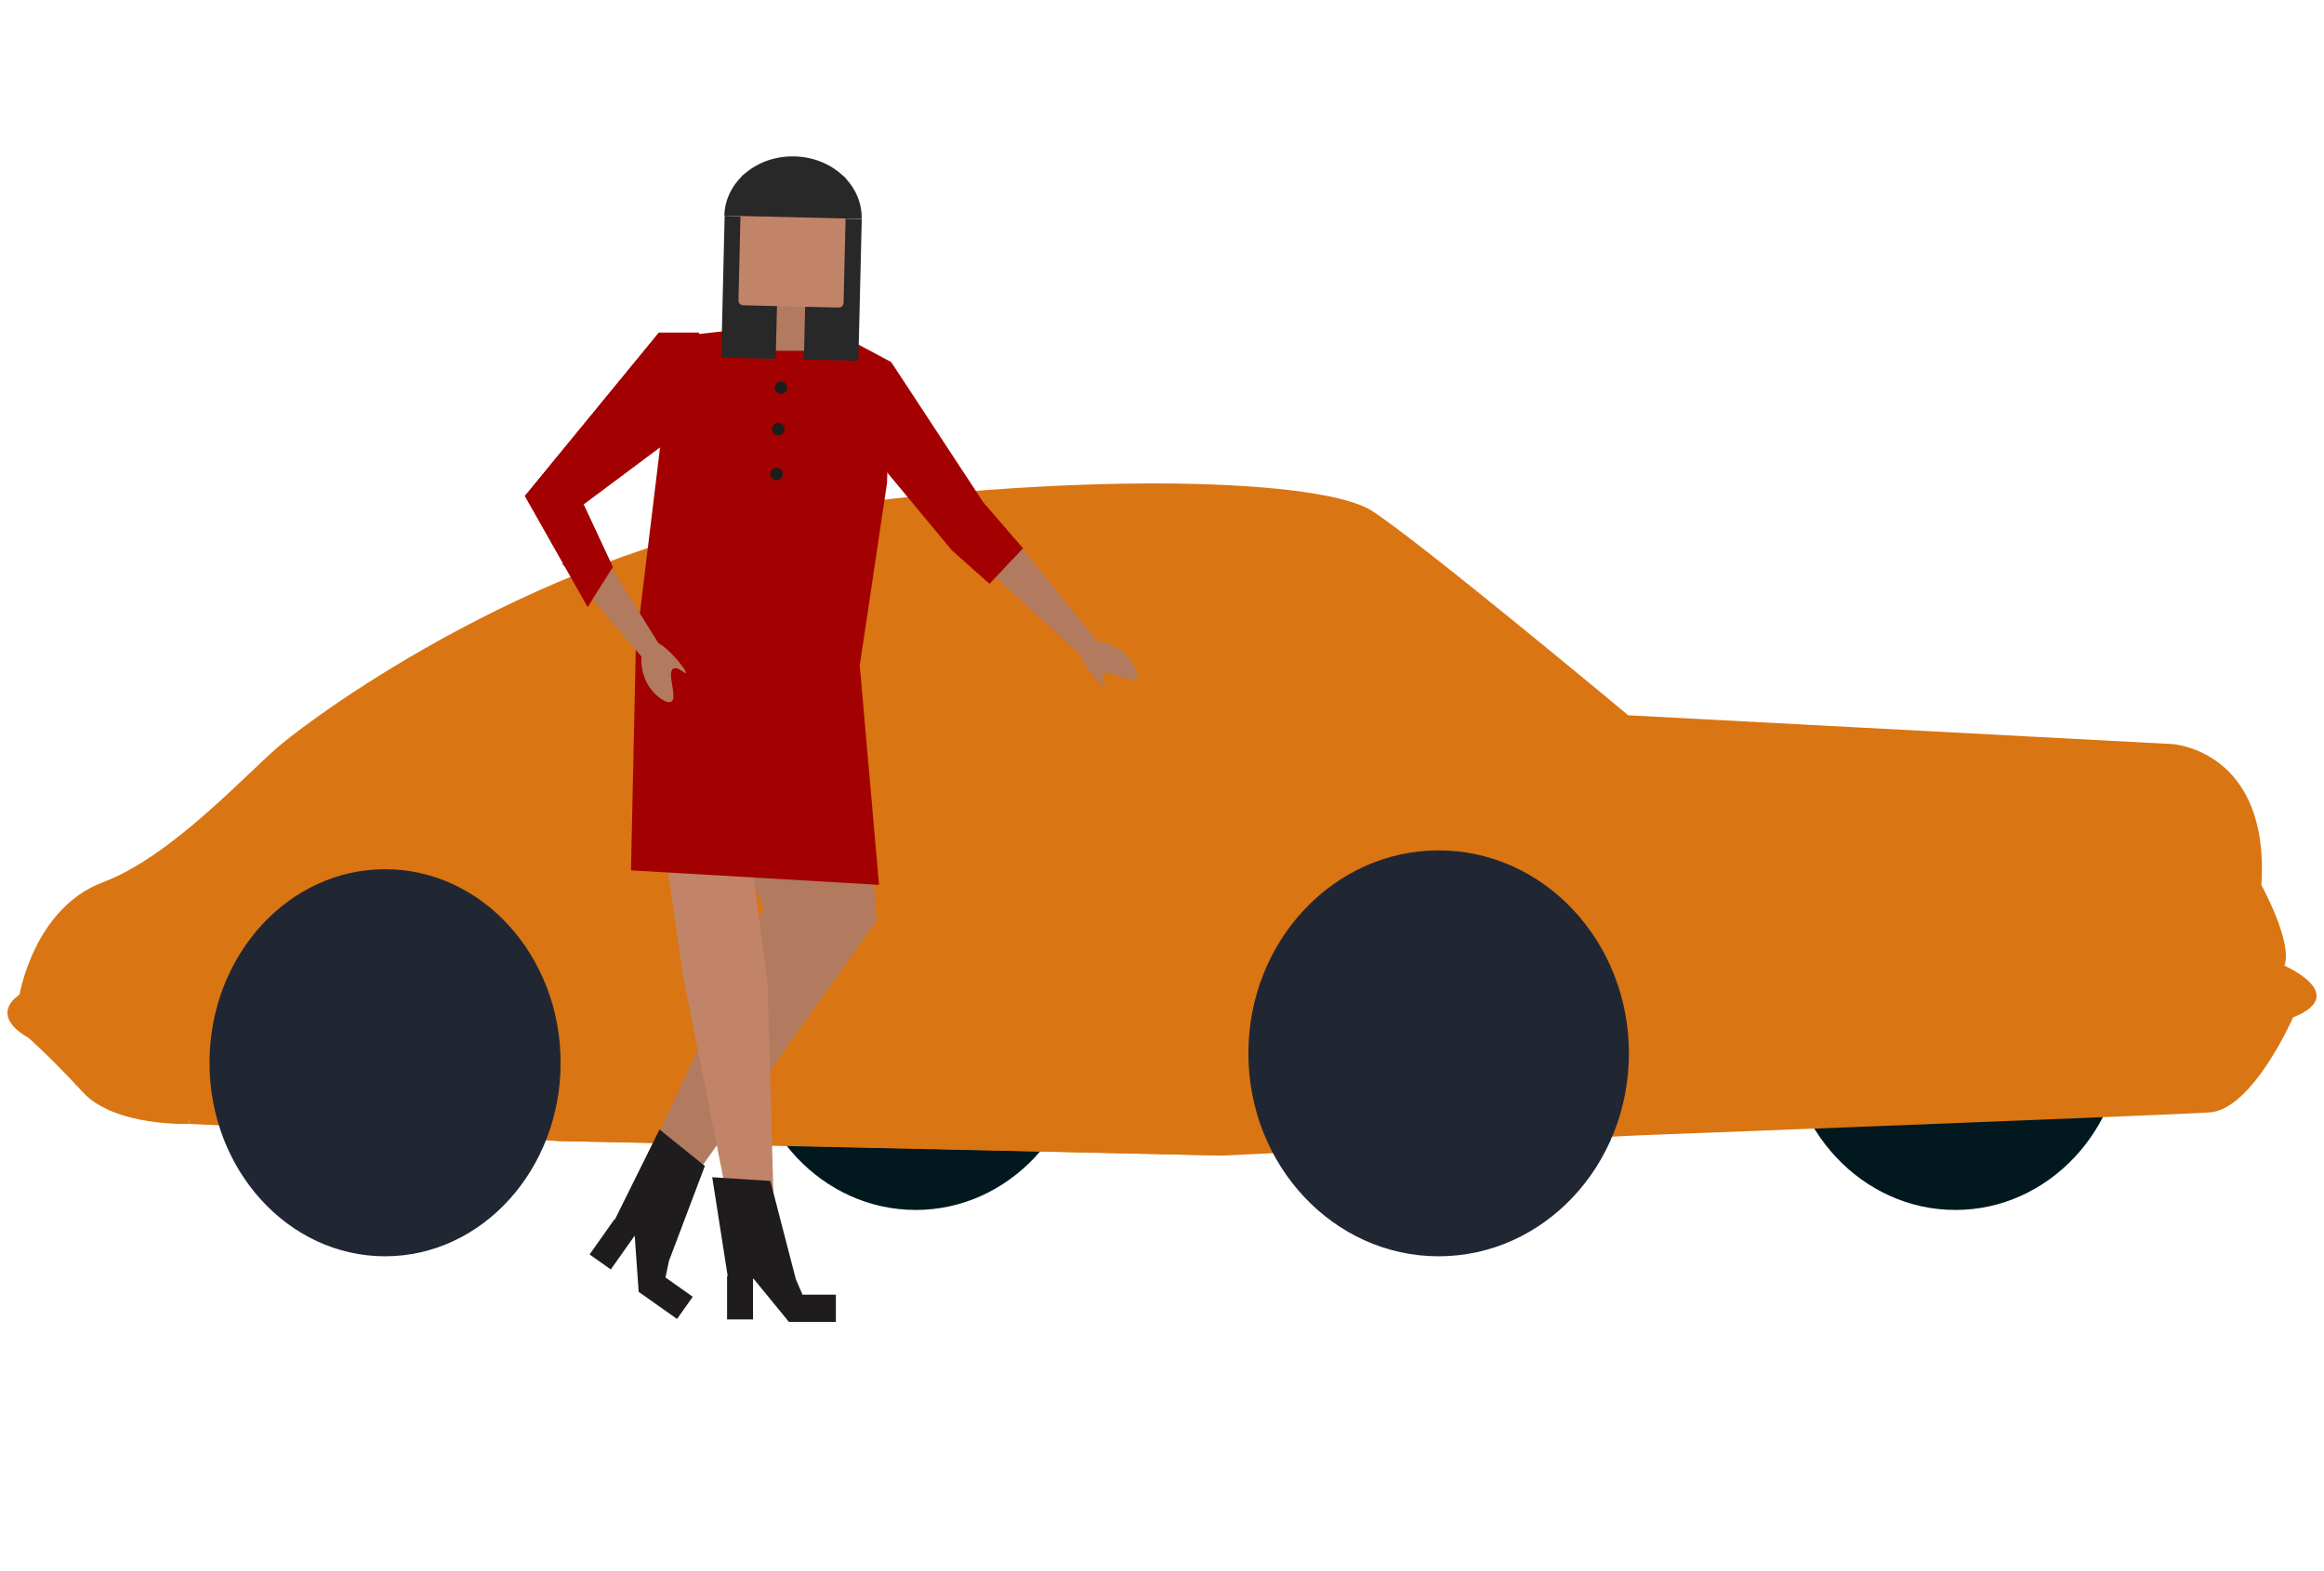 <svg xmlns="http://www.w3.org/2000/svg" xmlns:xlink="http://www.w3.org/1999/xlink" id="Layer_1" x="0px" y="0px" viewBox="0 0 1000 676" style="enable-background:new 0 0 1000 676;" xml:space="preserve"><style type="text/css">	.st0{fill:#02181F;}	.st1{fill:#D97512;}	.st2{fill:#212633;}	.st3{fill:#B27A5F;}	.st4{fill:#C28468;}	.st5{fill:#A30101;}	.st6{fill:#1E1C1C;}	.st7{fill:#282828;}</style><g>	<g>		<ellipse class="st0" cx="841.38" cy="443.28" rx="72.52" ry="77.36"></ellipse>		<ellipse class="st0" cx="394.02" cy="443.28" rx="72.52" ry="77.36"></ellipse>		<path class="st1" d="M81.49,483.62c0,0-32.2,1.24-45.82-13.62c-13.62-14.86-23.53-23.53-23.53-23.53s-17.34-8.67-3.71-18.57   c0,0,6.19-37.15,35.91-48.29s61.91-47.05,76.77-59.44s112.68-85.44,230.32-101.54s217.94-12.38,238.99,1.24   c21.05,13.62,110.21,87.92,110.21,87.92l234.04,12.38c0,0,42.1,2.48,38.39,60.68c0,0,13.62,24.77,9.91,34.67   c0,0,28.48,12.38,3.71,22.29c0,0-17.34,39.63-35.91,40.86c-18.57,1.24-246.42,9.91-246.42,9.91s-14.86-18.57-28.48-59.44   c-13.62-40.86-34.67-69.34-92.87-64.39c-58.2,4.95-70.58,97.82-56.96,132.5c0,0-266.23-6.19-283.57-6.19s-33.43-9.91-38.39-53.25   s-29.72-59.44-70.58-56.96C92.63,383.32,77.77,420.47,81.49,483.62z"></path>	</g>	<polygon class="st1" points="81.49,483.62 242.46,491.05 526.03,497.24 704.34,488.58 742.17,409.07 592.72,326.04 69.63,373.09    "></polygon>	<ellipse class="st2" cx="165.69" cy="457.3" rx="75.54" ry="83.28"></ellipse>	<ellipse class="st2" cx="619.04" cy="453.25" rx="81.87" ry="87.33"></ellipse>	<g>		<g>			<polygon class="st3" points="369.95,286.35 377.15,396.22 290.7,517.8 274.49,506.99 328.52,390.82 310.51,344.89 302.41,280.95        "></polygon>			<polygon class="st4" points="324.02,294.46 321.32,354.79 330.32,423.24 333.03,522.3 315.02,525.9 293.99,420.54 273.59,278.25        "></polygon>			<polygon class="st3" points="438.99,234.93 474.13,278.41 468.36,284.9 425.13,245.35    "></polygon>			<path class="st3" d="M465.29,277.64c2.28-3.35,11.89-2.02,17.74,2.79c4.47,3.67,7.31,9.83,5.72,11.61    c-2.19,2.44-11.91-4.4-14.1-1.77c-1.35,1.62,1.33,5.44,0.88,5.71C474.61,296.5,461.97,282.5,465.29,277.64z"></path>			<polygon class="st5" points="383.46,155.77 423.08,216.11 440.19,235.92 425.78,251.23 409.57,236.82 374.45,194.49    "></polygon>			<polyline class="st5" points="356.44,141.36 383.46,155.77 381.66,208 369.95,286.35 324.02,294.46 273.59,278.25 289.8,144.96     345.63,138.66    "></polyline>			<g>				<polygon class="st3" points="241.83,242.56 278.16,285.04 285.6,280.55 254.6,230.83     "></polygon>				<path class="st3" d="M279.02,276.21c-3.71,1.64-4.16,11.32-0.5,17.96c2.8,5.06,8.34,8.98,10.37,7.74     c2.79-1.71-2.15-12.52,0.83-14.19c1.84-1.03,5.11,2.31,5.46,1.9C295.87,288.82,284.41,273.83,279.02,276.21z"></path>			</g>			<polygon class="st5" points="300.61,143.16 311.41,171.98 251.08,217.01 263.68,244.02 252.88,261.13 225.87,213.41     283.5,143.16    "></polygon>			<g>				<polygon class="st6" points="313.25,549.95 342.45,550.47 331.48,508.16 306.47,506.56     "></polygon>				<rect x="312.85" y="549.12" class="st6" width="11.17" height="18.62"></rect>				<polygon class="st6" points="342.45,550.47 345.31,557.1 359.67,557.1 359.67,568.81 339.46,568.81 320.3,545.4     "></polygon>			</g>			<g>				<polygon class="st6" points="264.29,525.36 287.83,542.63 303.29,501.74 283.78,486.01     "></polygon>									<rect x="258.05" y="525.97" transform="matrix(0.817 0.577 -0.577 0.817 357.102 -54.034)" class="st6" width="11.17" height="18.62"></rect>				<polygon class="st6" points="287.83,542.63 286.35,549.7 298.08,557.99 291.33,567.55 274.82,555.88 272.68,525.71     "></polygon>			</g>		</g>		<rect x="329.21" y="114.63" class="st3" width="20.42" height="36.31"></rect>					<rect x="311" y="93.05" transform="matrix(1 0.024 -0.024 1 3.043 -7.673)" class="st7" width="23.44" height="61.02"></rect>					<rect x="346.55" y="93.9" transform="matrix(1 0.024 -0.024 1 3.074 -8.523)" class="st7" width="23.44" height="61.02"></rect>		<path class="st4" d="M360.88,132.34l-41.13-0.98c-1.13-0.03-2.03-0.97-2-2.1l1.26-52.6c0.03-1.13,0.97-2.03,2.1-2l41.13,0.98   c1.13,0.03,2.03,0.97,2,2.1l-1.26,52.6C362.95,131.47,362.01,132.37,360.88,132.34z"></path>		<path class="st7" d="M341.85,67.3c-16.32-0.39-29.82,11.02-30.17,25.48l59.09,1.41C371.12,79.72,358.17,67.68,341.85,67.3z"></path>		<polygon class="st5" points="273.59,278.25 271.5,374.51 378.24,380.75 369.95,286.35   "></polygon>		<g>			<polygon class="st3" points="241.83,242.56 278.16,285.04 285.6,280.55 254.6,230.83    "></polygon>			<path class="st3" d="M279.02,276.21c-3.71,1.64-4.16,11.32-0.5,17.96c2.8,5.06,8.34,8.98,10.37,7.74    c2.79-1.71-2.15-12.52,0.83-14.19c1.84-1.03,5.11,2.31,5.46,1.9C295.87,288.82,284.41,273.83,279.02,276.21z"></path>		</g>		<polygon class="st5" points="300.61,143.16 311.41,171.98 251.08,217.01 263.68,244.02 252.88,261.13 225.87,213.41 283.5,143.16      "></polygon>		<circle class="st6" cx="336.09" cy="166.84" r="2.71"></circle>		<circle class="st6" cx="334.93" cy="184.63" r="2.71"></circle>		<circle class="st6" cx="334.15" cy="203.96" r="2.71"></circle>	</g></g></svg>
